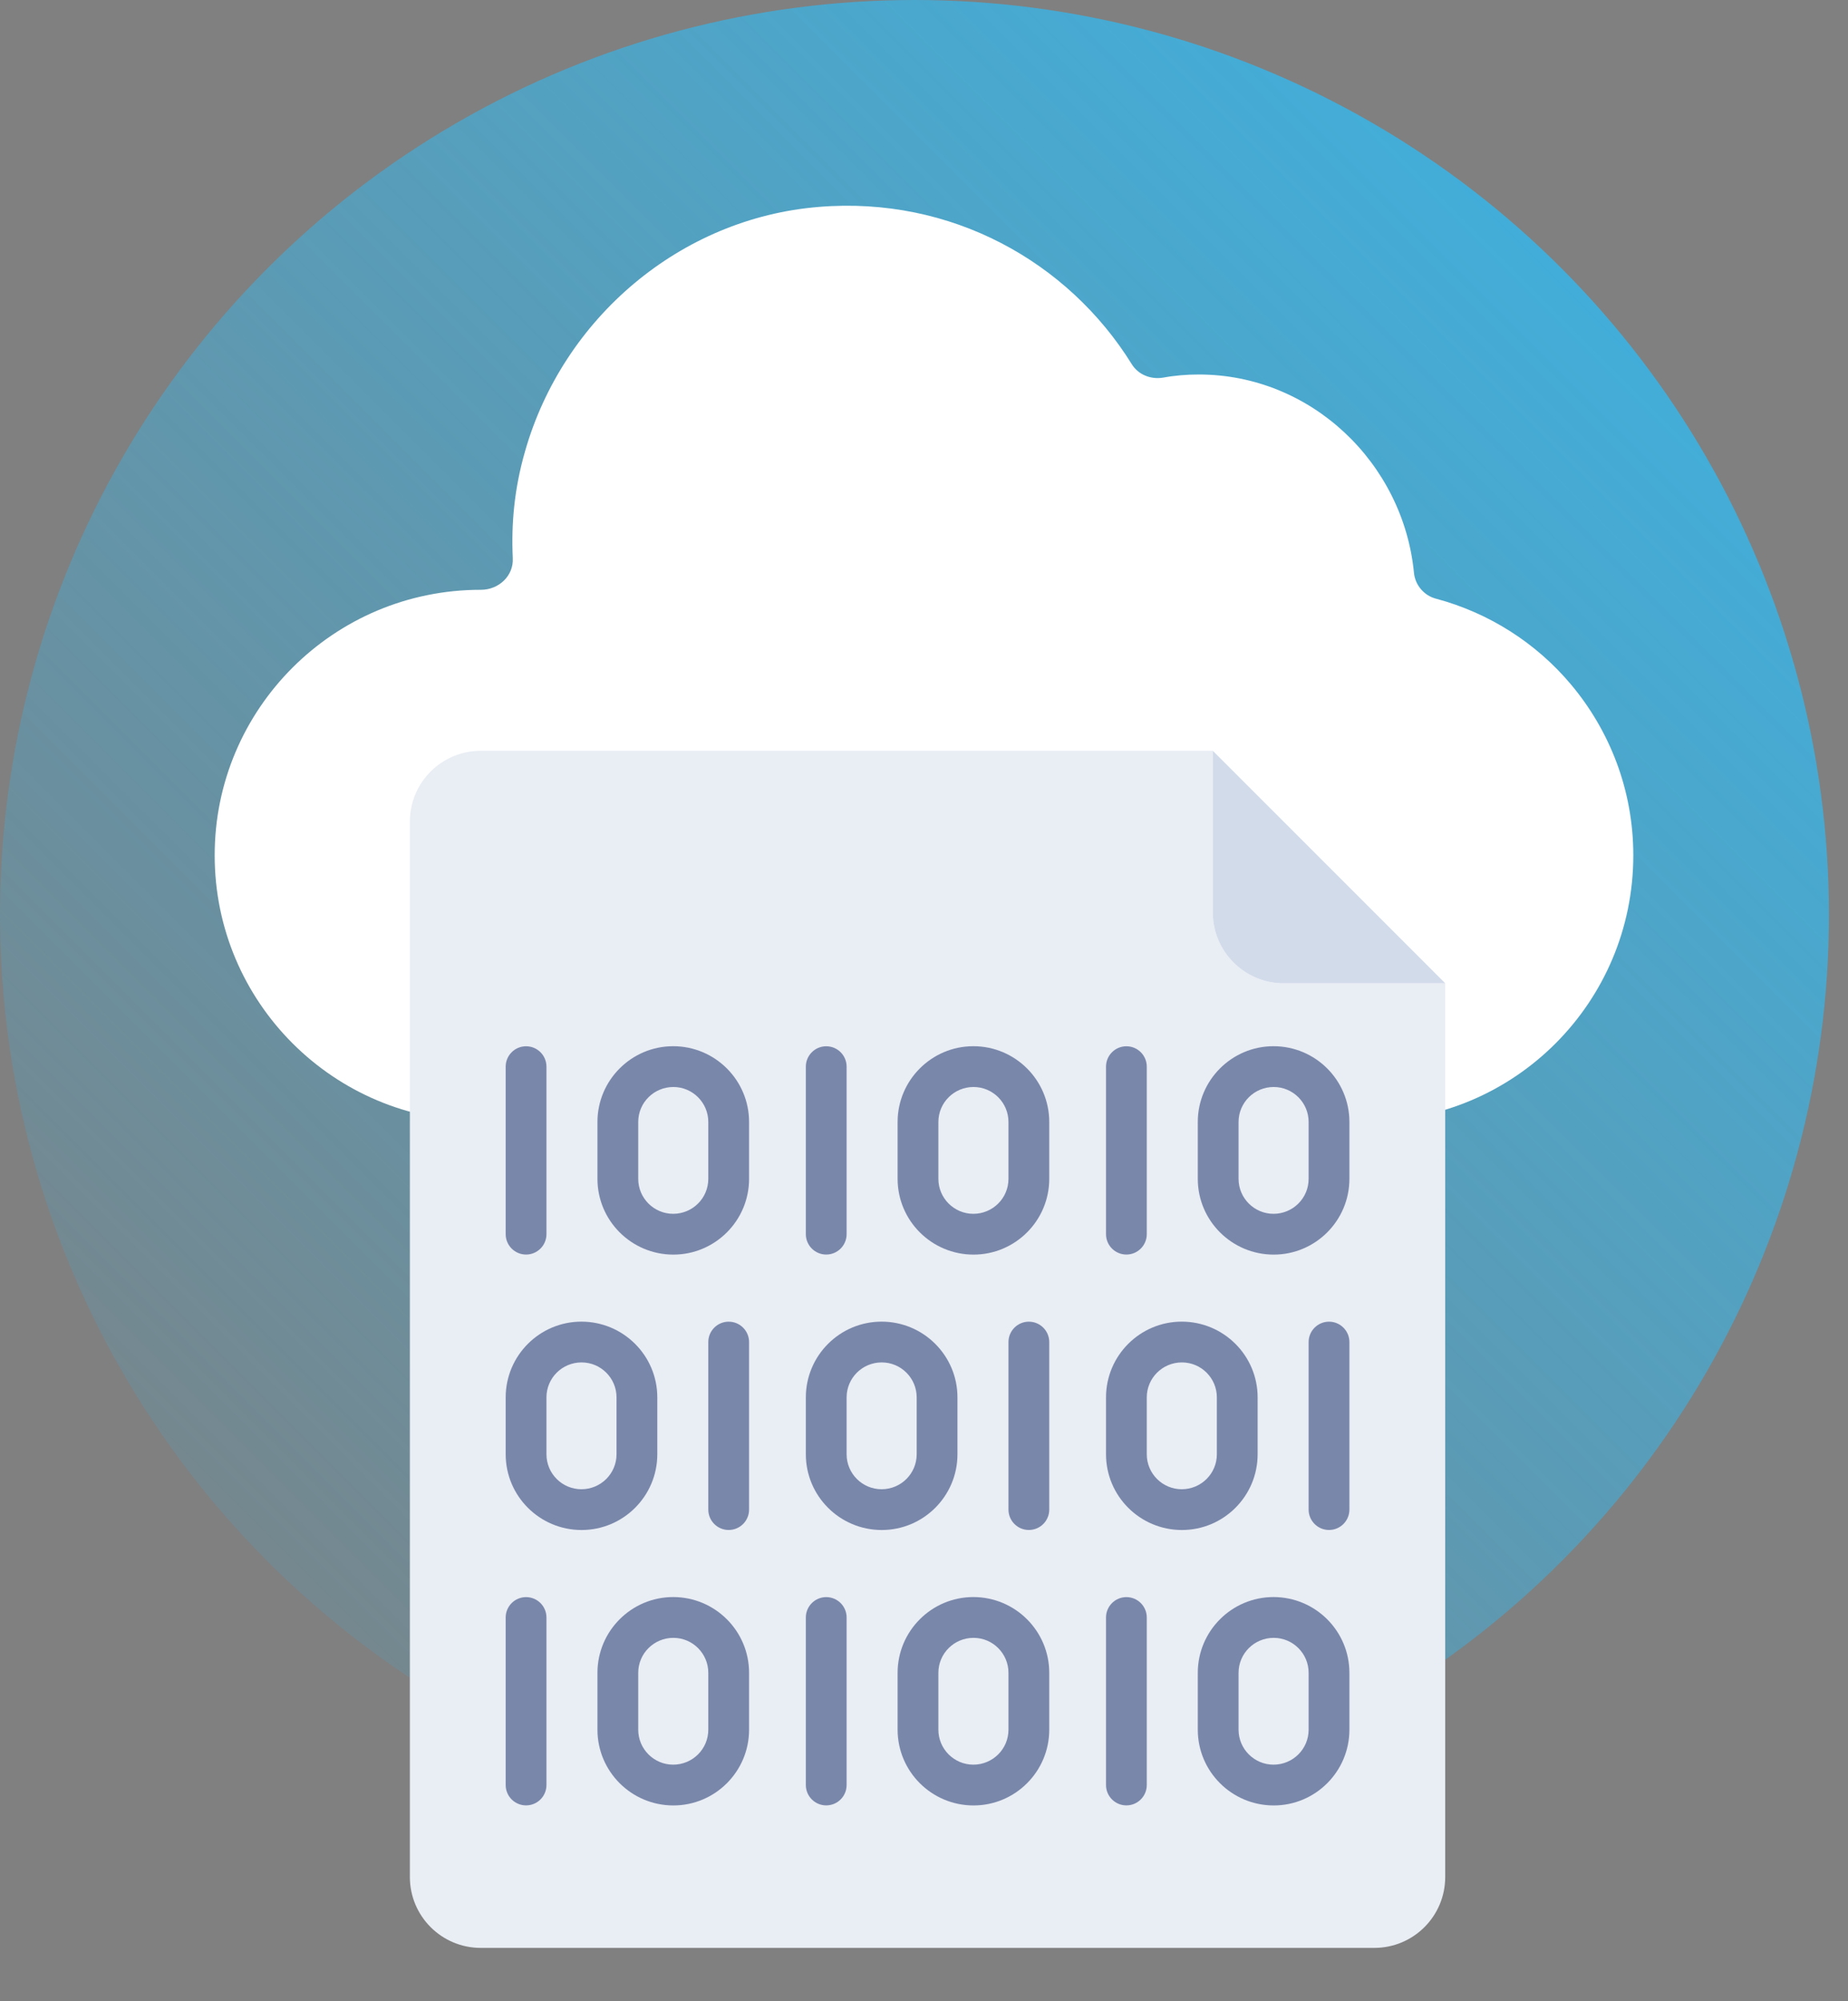 <svg xmlns="http://www.w3.org/2000/svg" width="97" height="105" viewBox="0 0 97 105" fill="none"><rect x="0" y="0" width="97" height="105" fill="#808080" stroke="none"/><circle cx="48" cy="48" r="48" fill="url(#paint0_linear_140_2)"></circle><path d="M85.731 44.878C85.731 52.588 79.499 58.83 71.8 58.83H25.221C17.521 58.83 11.268 52.588 11.268 44.878C11.268 37.189 17.521 30.947 25.221 30.947H25.241C26.182 30.947 26.967 30.213 26.915 29.283C26.833 27.505 26.988 25.666 27.556 23.692C29.551 16.684 35.721 11.444 42.986 10.856C49.921 10.287 56.07 13.729 59.408 19.113C59.749 19.661 60.4 19.919 61.041 19.816C61.651 19.702 62.281 19.65 62.922 19.65C68.823 19.65 73.66 24.301 74.218 30.058C74.28 30.699 74.745 31.246 75.365 31.411C78.166 32.156 80.636 33.747 82.445 35.897C84.491 38.326 85.731 41.457 85.731 44.878Z" fill="white"></path><path d="M75.858 51.592V98.487C75.858 100.541 74.193 102.206 72.139 102.206H25.233C23.179 102.206 21.514 100.541 21.514 98.487V43.113C21.514 41.059 23.179 39.395 25.233 39.395H63.66V47.873C63.66 49.927 65.326 51.592 67.379 51.592H75.858Z" fill="#E9EDF4"></path><path d="M63.66 39.395V47.873C63.66 49.927 65.326 51.592 67.379 51.592H75.858L63.66 39.395Z" fill="#D2DBEA"></path><path d="M27.613 65.826C27.022 65.826 26.543 65.347 26.543 64.757V55.968C26.543 55.377 27.022 54.898 27.613 54.898C28.204 54.898 28.683 55.377 28.683 55.968V64.757C28.683 65.347 28.204 65.826 27.613 65.826Z" fill="#0A2361" fill-opacity="0.5"></path><path d="M35.344 65.829C33.143 65.829 31.36 64.046 31.36 61.855V58.869C31.36 56.678 33.143 54.895 35.334 54.895C37.536 54.895 39.318 56.678 39.318 58.869V61.855C39.318 64.046 37.536 65.829 35.344 65.829ZM35.344 57.035C34.322 57.035 33.5 57.858 33.5 58.869V61.855C33.5 62.866 34.322 63.689 35.334 63.689C36.356 63.689 37.178 62.866 37.178 61.855V58.869C37.178 57.858 36.356 57.035 35.344 57.035Z" fill="#0A2361" fill-opacity="0.5"></path><path d="M43.368 65.826C42.778 65.826 42.298 65.347 42.298 64.757V55.968C42.298 55.377 42.778 54.898 43.368 54.898C43.959 54.898 44.438 55.377 44.438 55.968V64.757C44.438 65.347 43.959 65.826 43.368 65.826Z" fill="#0A2361" fill-opacity="0.5"></path><path d="M51.1 65.829C48.899 65.829 47.115 64.046 47.115 61.855V58.869C47.115 56.678 48.899 54.895 51.09 54.895C53.291 54.895 55.074 56.678 55.074 58.869V61.855C55.074 64.046 53.291 65.829 51.1 65.829ZM51.1 57.035C50.078 57.035 49.255 57.858 49.255 58.869V61.855C49.255 62.866 50.078 63.689 51.09 63.689C52.111 63.689 52.934 62.866 52.934 61.855V58.869C52.934 57.858 52.111 57.035 51.1 57.035Z" fill="#0A2361" fill-opacity="0.5"></path><path d="M59.123 65.826C58.533 65.826 58.054 65.347 58.054 64.757V55.968C58.054 55.377 58.533 54.898 59.123 54.898C59.714 54.898 60.193 55.377 60.193 55.968V64.757C60.193 65.347 59.714 65.826 59.123 65.826Z" fill="#0A2361" fill-opacity="0.5"></path><path d="M66.856 65.829C64.654 65.829 62.871 64.046 62.871 61.855V58.869C62.871 56.678 64.654 54.895 66.845 54.895C69.047 54.895 70.829 56.678 70.829 58.869V61.855C70.829 64.046 69.047 65.829 66.856 65.829ZM66.856 57.035C65.834 57.035 65.011 57.858 65.011 58.869V61.855C65.011 62.866 65.834 63.689 66.845 63.689C67.867 63.689 68.689 62.866 68.689 61.855V58.869C68.689 57.858 67.867 57.035 66.856 57.035Z" fill="#0A2361" fill-opacity="0.5"></path><path d="M69.759 80.278C69.169 80.278 68.689 79.799 68.689 79.208V70.419C68.689 69.828 69.169 69.349 69.759 69.349C70.35 69.349 70.829 69.828 70.829 70.419V79.208C70.829 79.799 70.35 80.278 69.759 80.278Z" fill="#0A2361" fill-opacity="0.5"></path><path d="M62.038 80.28C59.837 80.28 58.054 78.498 58.054 76.306V73.321C58.054 71.129 59.837 69.347 62.028 69.347C64.229 69.347 66.012 71.129 66.012 73.321V76.306C66.012 78.498 64.229 80.28 62.038 80.28ZM62.038 71.486C61.017 71.486 60.193 72.309 60.193 73.321V76.306C60.193 77.318 61.017 78.141 62.028 78.141C63.049 78.141 63.872 77.318 63.872 76.306V73.321C63.872 72.309 63.049 71.486 62.038 71.486Z" fill="#0A2361" fill-opacity="0.5"></path><path d="M54.004 80.278C53.413 80.278 52.934 79.799 52.934 79.208V70.419C52.934 69.828 53.413 69.349 54.004 69.349C54.595 69.349 55.074 69.828 55.074 70.419V79.208C55.074 79.799 54.595 80.278 54.004 80.278Z" fill="#0A2361" fill-opacity="0.5"></path><path d="M46.282 80.28C44.081 80.28 42.298 78.498 42.298 76.306V73.321C42.298 71.129 44.081 69.347 46.273 69.347C48.474 69.347 50.256 71.129 50.256 73.321V76.306C50.256 78.498 48.474 80.28 46.282 80.28ZM46.282 71.486C45.261 71.486 44.438 72.309 44.438 73.321V76.306C44.438 77.318 45.261 78.141 46.273 78.141C47.294 78.141 48.116 77.318 48.116 76.306V73.321C48.116 72.309 47.294 71.486 46.282 71.486Z" fill="#0A2361" fill-opacity="0.5"></path><path d="M38.248 80.278C37.657 80.278 37.178 79.799 37.178 79.208V70.419C37.178 69.828 37.657 69.349 38.248 69.349C38.839 69.349 39.318 69.828 39.318 70.419V79.208C39.318 79.799 38.839 80.278 38.248 80.278Z" fill="#0A2361" fill-opacity="0.5"></path><path d="M30.526 80.28C28.326 80.28 26.543 78.498 26.543 76.306V73.321C26.543 71.129 28.326 69.347 30.517 69.347C32.718 69.347 34.501 71.129 34.501 73.321V76.306C34.501 78.498 32.718 80.28 30.526 80.28ZM30.526 71.486C29.505 71.486 28.683 72.309 28.683 73.321V76.306C28.683 77.318 29.505 78.141 30.517 78.141C31.538 78.141 32.361 77.318 32.361 76.306V73.321C32.361 72.309 31.538 71.486 30.526 71.486Z" fill="#0A2361" fill-opacity="0.5"></path><path d="M27.613 94.729C27.022 94.729 26.543 94.251 26.543 93.659V84.871C26.543 84.28 27.022 83.801 27.613 83.801C28.204 83.801 28.683 84.28 28.683 84.871V93.659C28.683 94.251 28.204 94.729 27.613 94.729Z" fill="#0A2361" fill-opacity="0.5"></path><path d="M35.344 94.732C33.143 94.732 31.36 92.949 31.36 90.758V87.772C31.36 85.581 33.143 83.798 35.334 83.798C37.536 83.798 39.318 85.581 39.318 87.772V90.758C39.318 92.949 37.536 94.732 35.344 94.732ZM35.344 85.938C34.322 85.938 33.5 86.761 33.5 87.772V90.758C33.5 91.769 34.322 92.592 35.334 92.592C36.356 92.592 37.178 91.769 37.178 90.758V87.772C37.178 86.761 36.356 85.938 35.344 85.938Z" fill="#0A2361" fill-opacity="0.5"></path><path d="M43.368 94.729C42.778 94.729 42.298 94.251 42.298 93.659V84.871C42.298 84.28 42.778 83.801 43.368 83.801C43.959 83.801 44.438 84.28 44.438 84.871V93.659C44.438 94.251 43.959 94.729 43.368 94.729Z" fill="#0A2361" fill-opacity="0.5"></path><path d="M51.1 94.732C48.899 94.732 47.115 92.949 47.115 90.758V87.772C47.115 85.581 48.899 83.798 51.09 83.798C53.291 83.798 55.074 85.581 55.074 87.772V90.758C55.074 92.949 53.291 94.732 51.1 94.732ZM51.1 85.938C50.078 85.938 49.255 86.761 49.255 87.772V90.758C49.255 91.769 50.078 92.592 51.09 92.592C52.111 92.592 52.934 91.769 52.934 90.758V87.772C52.934 86.761 52.111 85.938 51.1 85.938Z" fill="#0A2361" fill-opacity="0.5"></path><path d="M59.123 94.729C58.533 94.729 58.054 94.251 58.054 93.659V84.871C58.054 84.28 58.533 83.801 59.123 83.801C59.714 83.801 60.193 84.28 60.193 84.871V93.659C60.193 94.251 59.714 94.729 59.123 94.729Z" fill="#0A2361" fill-opacity="0.5"></path><path d="M66.856 94.732C64.654 94.732 62.871 92.949 62.871 90.758V87.772C62.871 85.581 64.654 83.798 66.845 83.798C69.047 83.798 70.829 85.581 70.829 87.772V90.758C70.829 92.949 69.047 94.732 66.856 94.732ZM66.856 85.938C65.834 85.938 65.011 86.761 65.011 87.772V90.758C65.011 91.769 65.834 92.592 66.845 92.592C67.867 92.592 68.689 91.769 68.689 90.758V87.772C68.689 86.761 67.867 85.938 66.856 85.938Z" fill="#0A2361" fill-opacity="0.5"></path><defs><linearGradient id="paint0_linear_140_2" x1="96" y1="-5.72205e-06" x2="5.72205e-06" y2="96" gradientUnits="userSpaceOnUse"><stop stop-color="#2EBCF6" stop-opacity="0.88"></stop><stop offset="1" stop-color="#2EBCF6" stop-opacity="0"></stop></linearGradient></defs></svg>